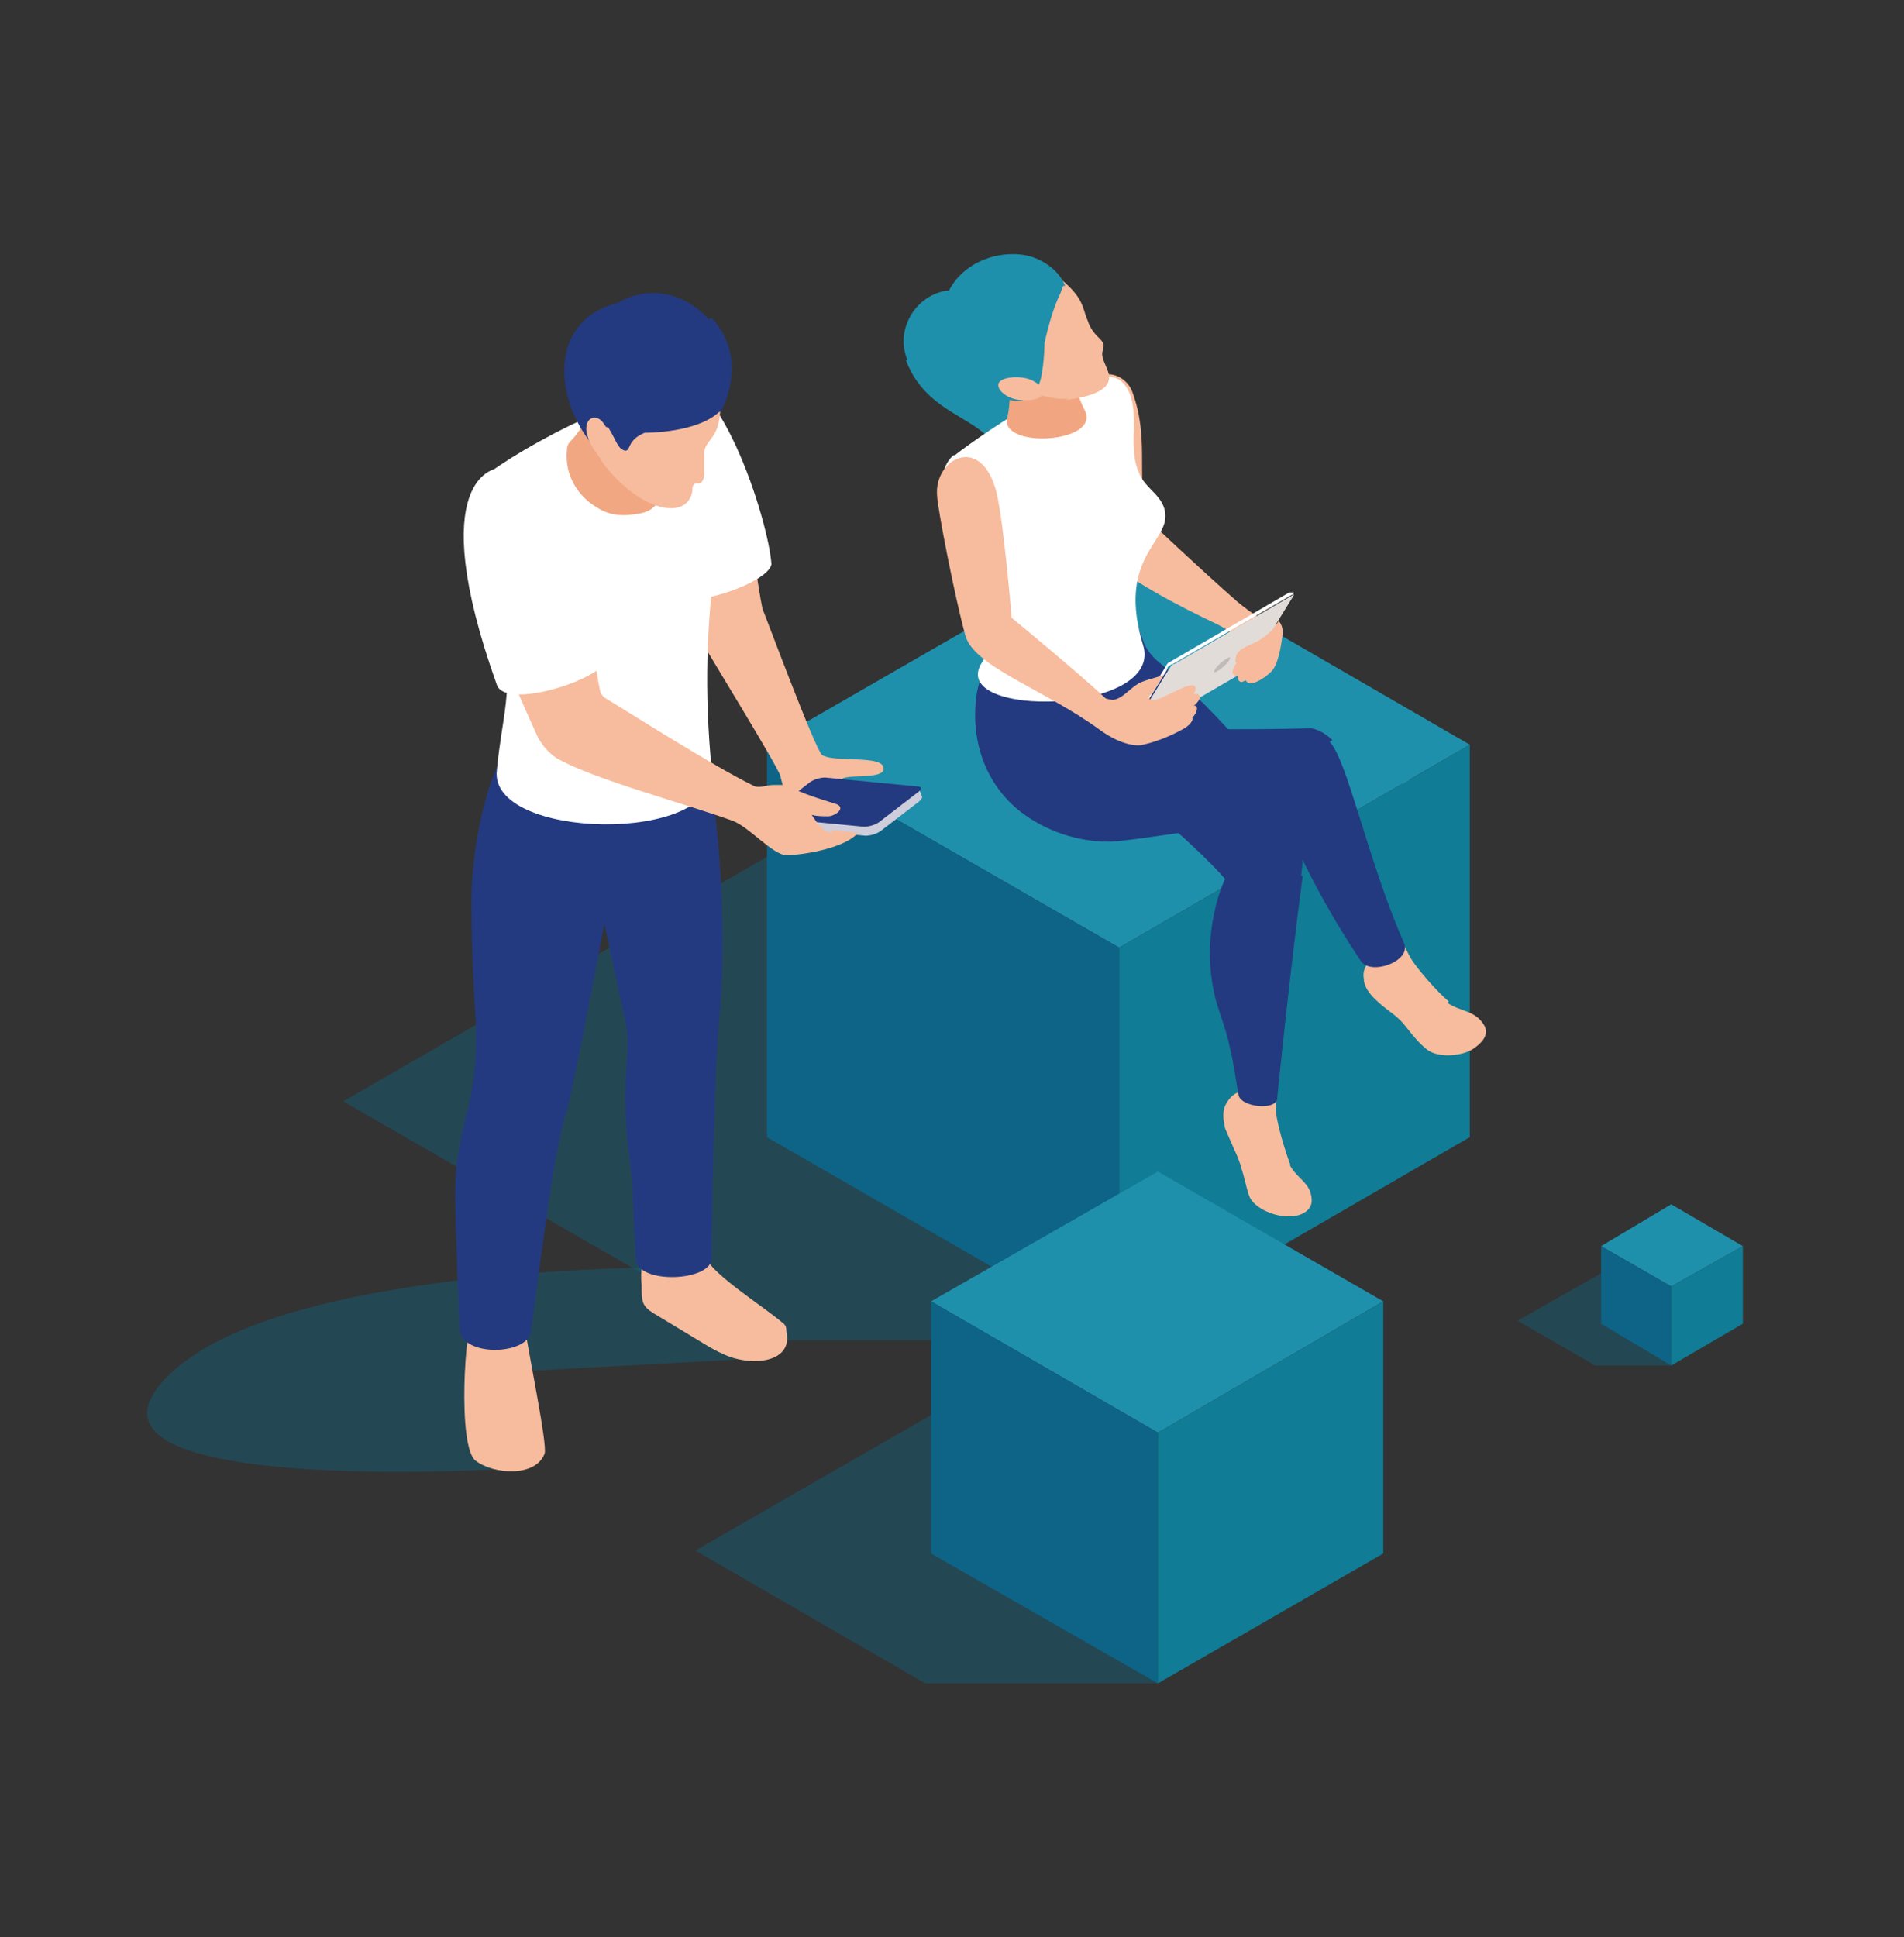 <?xml version="1.0" encoding="UTF-8"?>
<svg xmlns="http://www.w3.org/2000/svg" version="1.1" viewBox="0 0 127.6 129.8">
  <rect x="0" y="0" width="127.6" height="129.8" fill="#333333" stroke="none"/>
  <!-- Generator: Adobe Illustrator 30.0.0, SVG Export Plug-In . SVG Version: 2.1.1 Build 123)  -->
  <defs>
    <style>
      .st0, .st1 {
        fill: #0d6486;
      }

      .st2 {
        fill: #f7bc9d;
      }

      .st3 {
        fill: #939fb3;
      }

      .st4 {
        fill: #cecddb;
      }

      .st1 {
        mix-blend-mode: multiply;
        opacity: .4;
      }

      .st5 {
        fill: #233a80;
      }

      .st6 {
        isolation: isolate;
      }

      .st7 {
        fill: #f1a782;
      }

      .st8 {
        fill: #f7bc9e;
      }

      .st9 {
        fill: #fff;
      }

      .st10 {
        fill: #107c95;
      }

      .st11 {
        fill: #1f90ac;
      }

      .st12 {
        fill: #c0bab9;
      }

      .st13 {
        fill: #f7ba9c;
      }

      .st14 {
        fill: #e2dcd9;
      }

      .st15 {
        fill: #f1a681;
      }
    </style>
  </defs>
  <g class="st6">
    <g id="Ebene_1">
      <g>
        <polygon class="st1" points="112 91.5 106.9 91.5 101.7 88.5 108.4 84.7 112 91.5"/>
        <polygon id="Cube_face_-_top" class="st11" points="112 86.2 107.3 83.5 112 80.7 116.8 83.5 112 86.2"/>
        <polygon id="Cube_face_-_left" class="st0" points="112 91.5 107.3 88.7 107.3 83.5 112 86.2 112 91.5"/>
        <polygon id="Cube_face_-_right" class="st10" points="116.8 88.7 112 91.5 112 86.2 116.8 83.5 116.8 88.7"/>
        <polygon class="st3" points="81.3 44.7 81.3 45.2 78.9 43.9 78.9 43.3 81.3 44.7"/>
        <polygon class="st3" points="95.6 52.9 95.6 53.5 93.2 52.1 93.2 51.5 95.6 52.9"/>
        <polygon class="st1" points="75 89.8 50.8 89.8 23 73.8 54.2 55.8 75 89.8"/>
        <polygon class="st1" points="77.6 112.8 62 112.8 46.6 103.9 66.6 92.4 77.6 112.8"/>
        <path class="st1" d="M46.3,84.9s-26.3-.3-34.5,6.8c-8.6,7.5,13.7,7.2,22.7,6.7.3,0,.2-6.5.2-6.5l16.5-.9c.5,0-4.9-6.1-4.9-6.1Z"/>
        <polygon id="Cube_face_-_top1" data-name="Cube_face_-_top" class="st11" points="75 63.5 51.4 49.9 75 36.3 98.5 49.9 75 63.5"/>
        <polygon id="Cube_face_-_left1" data-name="Cube_face_-_left" class="st0" points="75 89.8 51.4 76.2 51.4 49.9 75 63.5 75 89.8"/>
        <polygon id="Cube_face_-_right1" data-name="Cube_face_-_right" class="st10" points="98.5 76.2 75 89.8 75 63.5 98.5 49.9 98.5 76.2"/>
        <polygon id="Cube_face_-_top2" data-name="Cube_face_-_top" class="st11" points="77.6 96 62.4 87.2 77.6 78.5 92.7 87.2 77.6 96"/>
        <polygon id="Cube_face_-_left2" data-name="Cube_face_-_left" class="st0" points="77.6 112.8 62.4 104.1 62.4 87.2 77.6 96 77.6 112.8"/>
        <polygon id="Cube_face_-_right2" data-name="Cube_face_-_right" class="st10" points="92.7 104.1 77.6 112.8 77.6 96 92.7 87.2 92.7 104.1"/>
        <path class="st2" d="M52.7,89.2c0-.2,0-.4-.3-.6-1.3-1.1-4.5-3.1-5.1-4.3-.4-.9-2.5-.9-3.7-.3-.6.3-.7,1.2-.6,2.1,0,1.1,0,1.4.8,1.9,3.5,2.1,3.9,2.4,4.6,2.7,1.8.9,4.8.7,4.3-1.5Z"/>
        <path class="st2" d="M35.1,88.6c-.1-.1-.6-.2-.8-.3-.7-.3-1.9.1-2.6.1-.5,0-1.1,8.6.2,9.5,1.2.9,4,1.1,4.6-.5.2-.6-1.1-6.8-1.4-8.9Z"/>
        <path class="st5" d="M46.8,49.4c-.9-.5-8.9.5-10.5.6-.5,0-2.1,0-2.6.7-.8,1-2.1,5.5-2.1,9.6,0,1.7,0,3.7.3,8.5,0,.3,0,.5,0,.8,0,1.8-.2,3.5-.7,5.3-.3,1.2-.7,3-.7,5.1s.3,9.1.3,9.1c.2,1.9,4.8,1.7,4.8,0,0,0,1.2-9.3,1.7-11.8.3-1.3.5-2.5.7-2.9.4-1.3,2.5-12.5,2.5-12.5l1.4,6.5c.2.9.2,1.8.1,2.6,0,.1,0,.2,0,.3-.2,2.1-.1,4.2.2,6.3,0,.6.2,1.3.2,2.1,0,1,.2,4,.2,4.6,0,1.8,5.1,1.6,5.1,0,0-4.1.1-7.3.2-9.7,0-1.6.2-5.4.3-6.3.7-7.4-.4-18.3-1.6-19Z"/>
        <path class="st2" d="M57.6,53.9s-.8-.7-1.2-1.5c-.4-.7,3.1,0,2.8-1-.2-.8-3.3-.3-4.1-.8-.4-.2-3.9-9.6-4-9.8-.3-1.4-.8-5.2-.8-5.2,0,0-.5-1-1-.6-1.4,1-2.9,2-4.6,2.5.9,2.3,1.9,4.5,2.4,5.6.3.6,5,8.2,5.2,8.9.1.5.5,1.7.7,2.2.3.8,1.5,1.6,2.3,1.8.7.2,2.8-.9,3.9-1.7l-1.6-.5Z"/>
        <path class="st9" d="M44.3,39.6c.6,1.7,7.2-.4,7.4-1.8-.2-2.9-3.6-13.8-7.4-12.7,0,0-5,.5,0,14.5Z"/>
        <path class="st9" d="M32.2,32.1c-2.6,3.2.6,8,1.4,10.8.9,3,0,5.3-.3,8.7-.6,4.7,14.9,5,14.4,0,0,0,0,0,0,0-.5-5-.4-10.1.4-15,.1-1,.3-2,.5-3.1,0-.5.1-1,0-1.5,0-.7,0-1.2-.2-1.9-.2-.9-1.9-3.1-2.8-3.5-3-1.1-12.4,4.4-13.4,5.6Z"/>
        <path class="st7" d="M44.2,33.5c-.3.5-.7.8-1.3.9-1,.2-2,.2-2.9-.4-1.2-.7-2.2-2.1-2-3.9,0-.2.1-.4.2-.5.6-.6,1.4-1.7,1.9-4,.1-.7.9-1,1.5-.6,1.9,1.5,3.3,4.3,3.3,5.6,0,.5-.2,1.9-.8,2.8Z"/>
        <path class="st4" d="M61.8,53.4l-.2-.5-10.2,1.9.2.5c0,0,0,.1.2.1l6.2.6c.3,0,.7-.1,1-.3l2.6-2c.1-.1.2-.2.2-.3Z"/>
        <path class="st5" d="M61.5,53.1l-2.6,2c-.3.2-.7.3-1,.3l-6.2-.6c-.3,0-.3-.2,0-.4l2.6-2c.3-.2.7-.3,1-.3l6.2.6c.3,0,.3.2,0,.4Z"/>
        <path class="st2" d="M55.8,55.8c-.4,0-.7-.3-1-.6-.1-.2-.3-.4-.4-.6.3.1.8.1,1.1.1.4,0,1.2-.5.6-.8-.6-.2-2-.6-2.8-1-.2,0-.6-.2-.8-.3-.2,0-.4,0-.7,0-.4,0-.8.2-1.2.1-2.7-1.3-8.5-5-10-5.9-.2-.1-.4-.4-.4-.6-.3-1.4-.4-2.9-.6-4.4,0-.6-.8-1-1.4-.6-1.4,1-2.9,2-4.6,2.5.9,2.3,1.9,4.5,2.4,5.6.3.6.7,1.1,1.3,1.5,2.4,1.4,8.8,3.1,11.8,4.2,1.1.4,2.7,2.3,3.6,2.3,1.2,0,4-.5,4.8-1.5l-1.8-.2Z"/>
        <path class="st9" d="M33.3,45.9c.6,1.7,7.2-.4,7.4-1.8-.2-2.9-3.6-13.8-7.4-12.7,0,0-5,.5,0,14.5Z"/>
        <path class="st2" d="M47.1,22.4c-.9-1.5-2.1-2.2-3.9-2.3-.5,0-1.3.4-1.7.6-1.7.6-2,3.4-2.1,5,0,2,0,4.2,1.3,5.7,2.5,3,5.4,3.4,5.7,1.5,0-.2,0-.4.2-.5,0,0,.1,0,.2,0,.3,0,.4-.4.4-.7,0-.3,0-.5,0-.8,0-.2,0-.4,0-.6,0-.4.4-.8.6-1.1.6-.9.5-2.3.4-3.3,0-1.2-.4-2.3-1-3.4Z"/>
        <path class="st5" d="M47.5,21.4c-1.8-2-4.3-2.2-6.1-1.1-4.5,1.1-4.4,6.2-1.7,9.5-.3-.9.9-1.4,1.1-1.1.5.8.6,1.4,1.1,1.5.4,0,.1-.7,1.3-1.2.2,0,3.5,0,5-1.4.1,0,.2-.2.3-.4.3-.7,1.4-3.5-.8-5.9Z"/>
        <path class="st2" d="M40.4,28.3c-.7-.9-2.1.2,0,2.6.2.2.5.5.8.3.6-.4-.4-2.4-.8-2.9Z"/>
        <g>
          <path class="st11" d="M60.7,24.1c1.4,3.8,5.2,3.8,6.1,6.1,0,.2.1.5.4.5.6.2,2.9-2.8,2.3-4.9-.2-.7-.5-1-.8-1.6-.7-1.4-3-5.1-5.4-4.7-2,.4-3.3,2.6-2.5,4.6Z"/>
          <g>
            <path class="st2" d="M86.5,78.1c-.1-.2-.8-2.2-1-3.6,0-.6,0-1.5,0-2.3,0-.3-2.3,0-2.3,0,0,.4,0,.8-.2,1-.4.1-.7.5-.9.9-.2.5-.1,1,0,1.5.2.5.4.9.6,1.4.2.4.4.9.5,1.3.2.6.3,1.2.5,1.8.3.9,1.9,1.5,2.8,1.4.7,0,1.5-.4,1.4-1.2-.1-1.1-1-1.3-1.5-2.3Z"/>
            <path class="st5" d="M87.2,58.7c.1-.9.2-1.8,0-2.6-1.2-3.9-6.9-9.5-9.5-11.7-.5-.4-.9-.9-1.1-1.5l-.7-1.9c-9.4,1.8-5.8,7.5-1,11.4,5.3,4.2,7.2,6.5,7.2,6.5,0,0-1.8,3.6-.6,8.2.3,1,.7,2,.9,3,.3,1.2.5,2.8.6,3.2,0,.9,2.7,1.2,2.6.2,0,0,.8-8,1.7-14.8Z"/>
          </g>
          <g>
            <path class="st2" d="M97.1,67.1c-.2-.1-1.7-1.6-2.5-2.8-.3-.5-.7-1.4-1-2-.1-.3-2.1,1.1-2.1,1.1.2.4.3.7.3,1-.3.3-.5.7-.4,1.2,0,.5.4,1,.7,1.3.4.4.8.7,1.2,1,.4.3.7.6,1,1,.4.5.8,1,1.3,1.4.7.6,2.3.5,3.1,0,.6-.4,1.2-1,.7-1.7-.6-.9-1.5-.8-2.4-1.4Z"/>
            <path class="st5" d="M89.3,49.6c-.4-.4-.9-.7-1.4-.8-.4,0-10,.3-13.1-.4l-6.6-3.6c-1.3-.2-2.5-.6-2.8,2.1-.3,2.9.7,5.7,3,7.5,1.7,1.3,3.8,2,5.9,2,1.6,0,10.6-1.6,11.4-1.4.8.2,1.5,3.4,5.5,9.4.7,1,3.4,0,2.9-1.2-2.4-5.4-3.8-12.3-5-13.5Z"/>
          </g>
          <path class="st2" d="M85.3,44.7c.3-.6.3-1.2.4-1.9,0-.6-.1-1.1-.7-1.2-.4-.1-.9-.3-2.1-1.3-2.4-2.1-6.1-5.6-6.1-5.6-.6-3,.2-5.4-.9-8.4-.3-.9-1.4-1.6-2.5-1v2.7c1,2.7.5,6.1,1,9.3.2,1.1,5.2,3.6,6.9,4.4,1.5.7,1.7,1.2,3.3,2.6.2.2.5.3.7.4Z"/>
          <path class="st9" d="M63.9,30.5c-.7.6-.9,1.7-.6,2.6.5,1.3,3.3,4.4,3.9,7.2.2.9.2,1.5-1.4,4.1-2.4,3.8,12.3,3.5,10.8-1.2-1.7-5.6,1.5-6.8,1.5-8.6,0-1.4-1.4-1.8-1.8-3-.8-1.8.3-4.4-1-5.9-1.9-2.3-11.1,4.6-11.3,4.8Z"/>
          <path class="st15" d="M72.7,27.5c-.5-1-.8-2-.8-3.1l-4.9-.4c.7,1.4.8,2.7.5,4-.5,2.1,6.3,1.7,5.2-.5Z"/>
          <path class="st9" d="M75.2,49.4l2.9-4.7c0,0,.1-.2.2-.3,0,0,.1,0,.2-.1l7.9-4.6c0,0,.2,0,.2,0h.1c0,.1,0,.1-.2.2,0,0-7.9,4.6-7.9,4.6,0,0-.1,0-.2.1-.1,0-.2.2-.2.3l-2.9,4.7s0,0,0,0h-.1c0-.1,0-.2,0-.2Z"/>
          <path class="st14" d="M86.6,39.9l-7.9,4.6c-.2,0-.3.3-.4.4l-2.9,4.7c0,.1,0,.1.1,0l7.9-4.6c.2,0,.3-.3.4-.4l2.9-4.7c0-.1,0-.1-.1,0Z"/>
          <path class="st2" d="M80.1,46.3c.3-1.1-2,.5-2.7.6-.5,0-.5-.2-.2-.4l.8-1.3s0,0,0,0c-.4.2-.7.2-1.5.5-.7.3-1.2,1.1-1.9,1.2,0,0-.2,0-.5-.1-1.8-1.7-6.3-5.4-6.3-5.4,0,0-.6-7.2-1.1-8.7-1.1-3.6-4.1-1.9-3.9.5,0,.7,1.2,6.9,1.9,9.4.6,2.1,5.3,3.6,9,6.3,1.5,1.1,2.6,1.1,2.9,1,.5-.1,1.5-.4,2.6-1,.6-.3.8-.7.7-.8.4-.4.4-.9.1-.8.6-.5.5-.9,0-.8Z"/>
          <path class="st13" d="M82.8,44.4c0-.2,0-.4.1-.6.3-.4.7-.5,1.1-.7.5-.2.8-.5,1.3-.9l.4-.6c.3.4.3.7.2,1.3-.1.7-.3,1.7-.7,2.1-.5.5-1.5,1.1-1.7.6-.1,0-.2.1-.3.1-.2,0-.3-.3-.2-.4-.2,0-.3,0-.4-.2,0-.4.3-.7.3-.7Z"/>
          <path class="st12" d="M82.4,44.2c-.1.2-.4.5-.7.7-.3.2-.4.2-.3,0,.1-.2.4-.5.7-.7.3-.2.4-.2.3,0Z"/>
          <path class="st8" d="M71.4,26.8c.9-.1,2.7-.4,2.9-1.3.2-.6-.6-1.4-.4-2,0-.3.2-.3-.1-.7-.4-.4-.7-.7-.9-1.3-.4-.9-.2-1.6-2.2-3.1-.5-.4-.8-.5-3.2,0-.6.1-.7.2-1.1.7-.7.9-.8,1.2-.7,2.5,0,.6.1,1.3.3,1.9.3.8.6,1.6,1.4,2,.9.5,3,1.4,4.2,1.2Z"/>
          <path class="st11" d="M69.5,25.8c-.5-.6-2.5-.2-2.5,0,0,.2,1,.8,1.6,1-.6.4-6-.9-5.5-5.6.3-3.2,3.3-4.5,5.6-4.1,1.1.2,2.3,1,2.7,2.1-.2-.2-.2.2-.4.6-.3.6-.7,1.8-1,3.2,0,.5-.1,2.5-.5,3Z"/>
          <path class="st8" d="M68.5,25.3c.8.1,1.4.6,1.4,1,0,.4-.8.6-1.6.5-.8-.1-1.4-.6-1.4-1,0-.4.8-.6,1.6-.5Z"/>
        </g>
      </g>
    </g>
  </g>
</svg>
